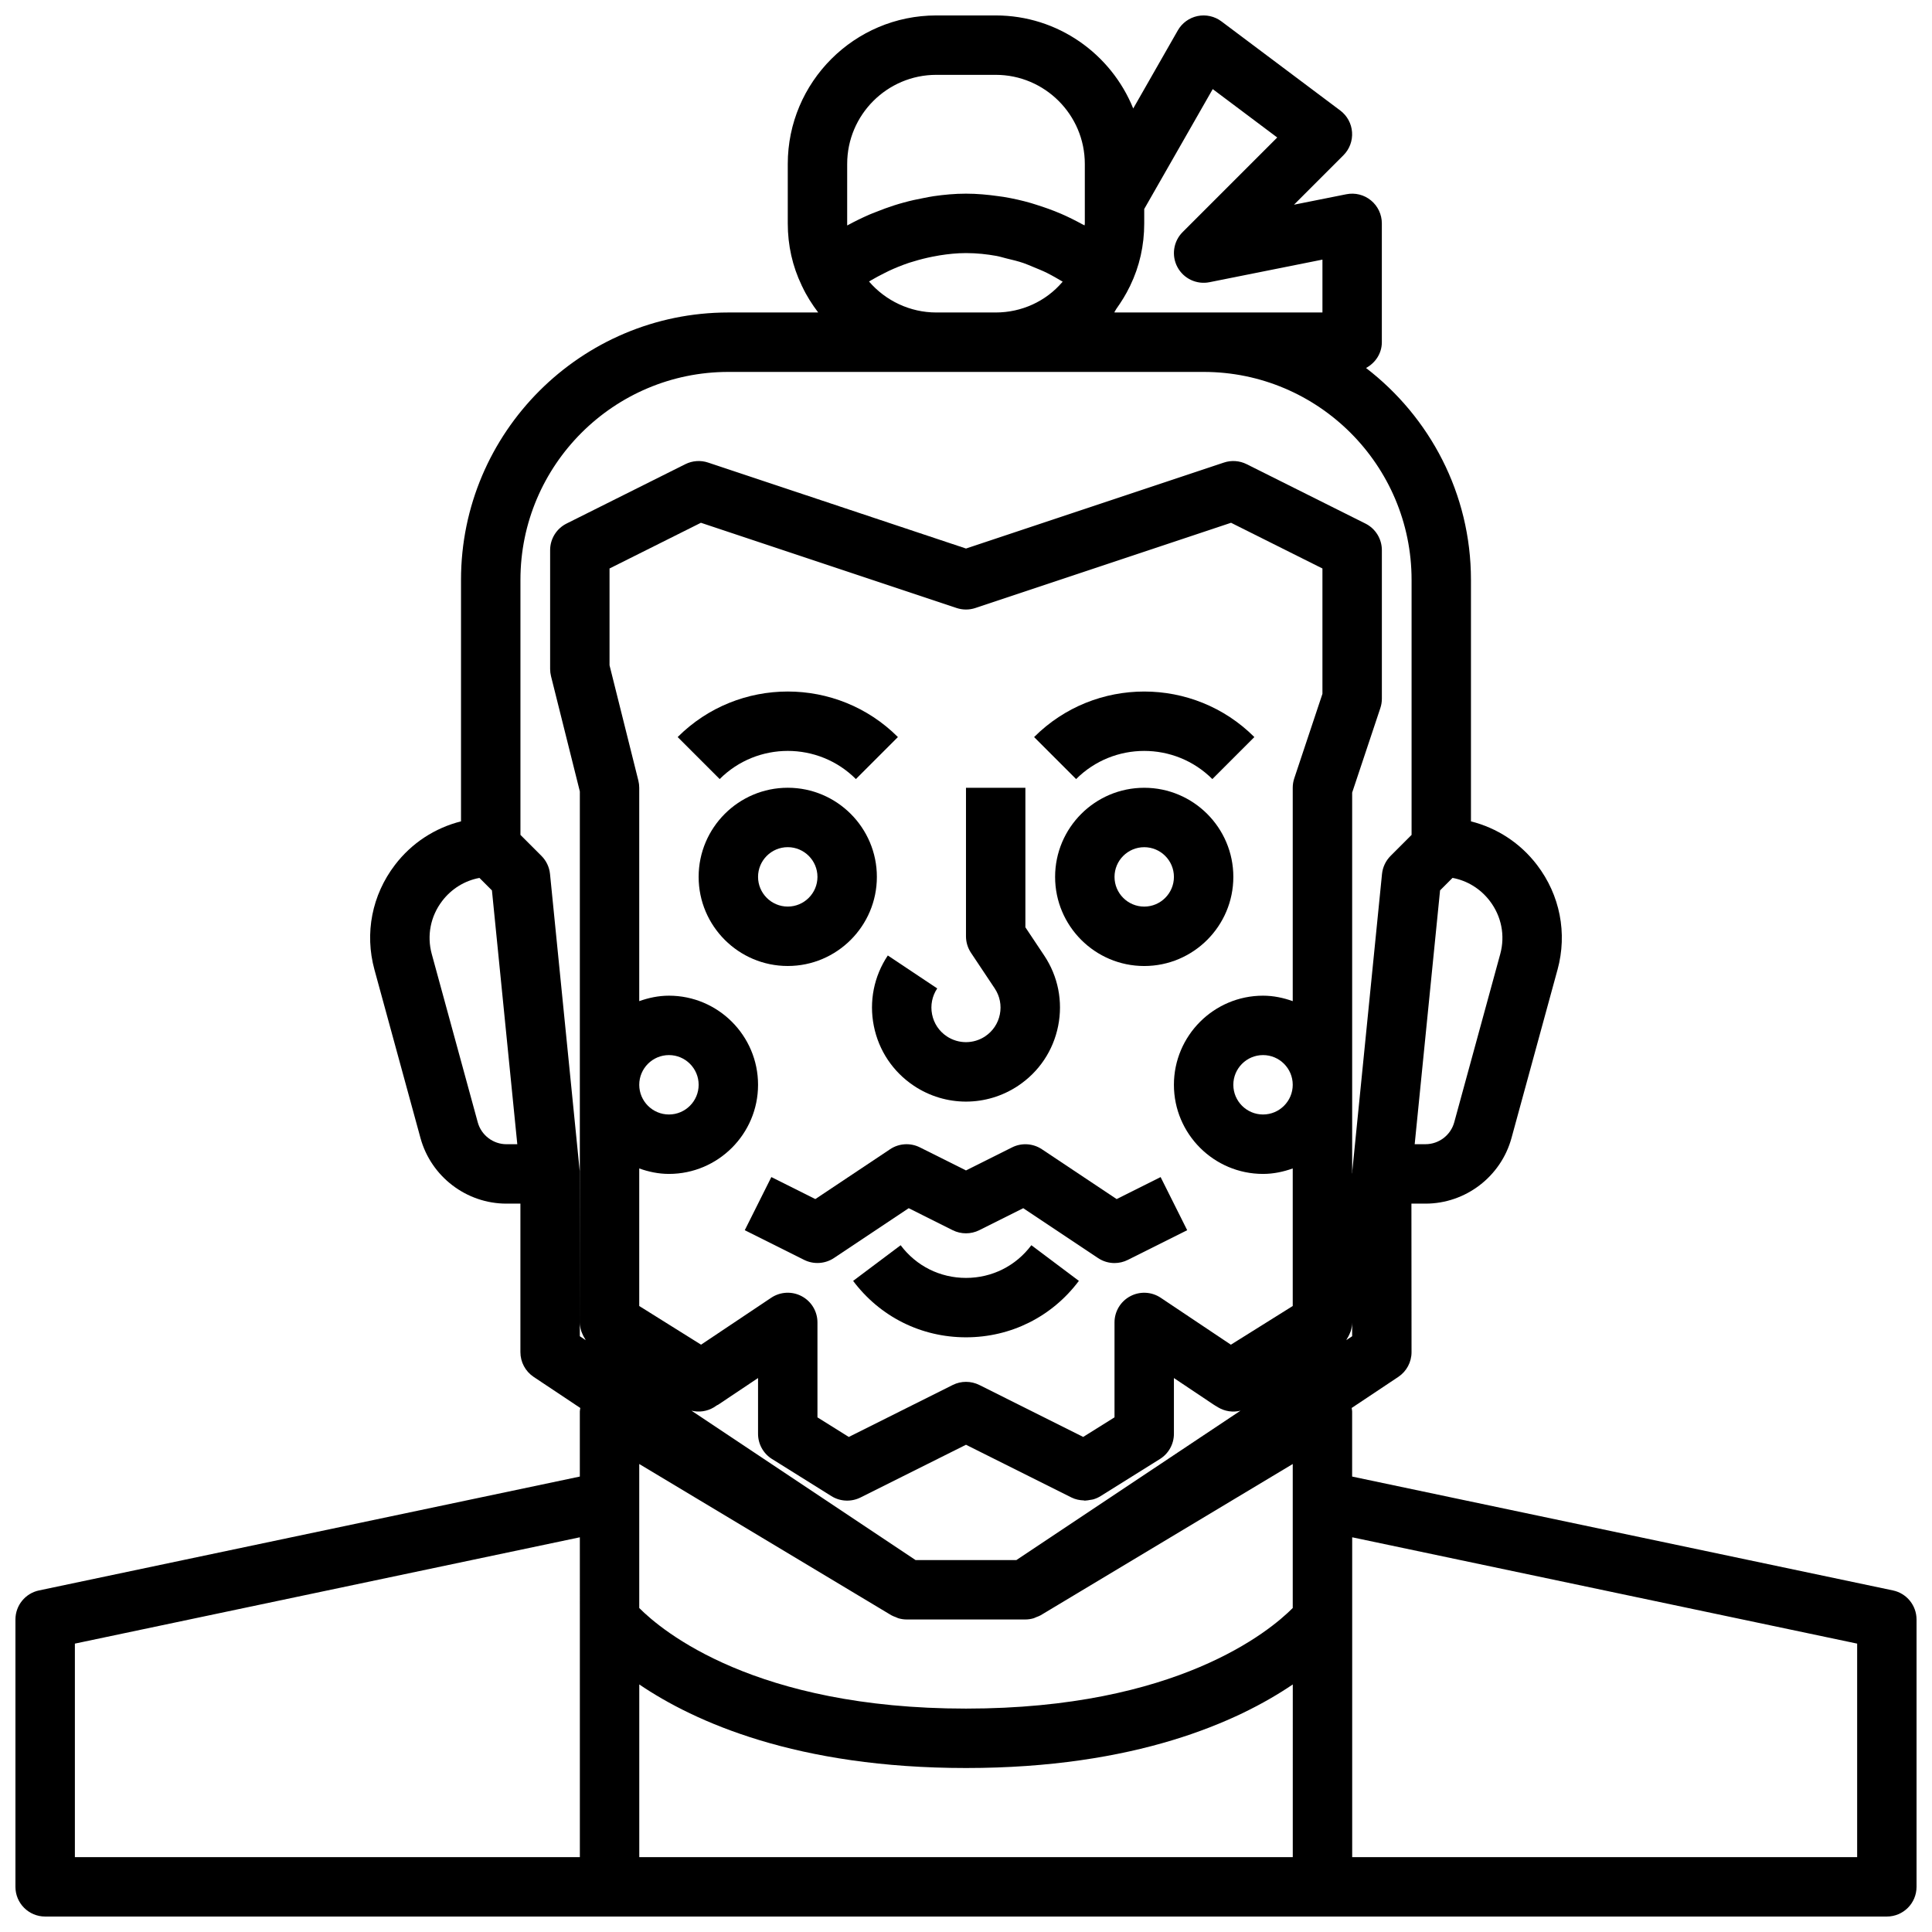 <?xml version="1.0" encoding="UTF-8"?>
<!-- The Best Svg Icon site in the world: iconSvg.co, Visit us! https://iconsvg.co -->
<svg width="800px" height="800px" version="1.1" viewBox="144 144 512 512" xmlns="http://www.w3.org/2000/svg">
 <defs>
  <clipPath id="a">
   <path d="m148.09 148.09h503.81v503.81h-503.81z"/>
  </clipPath>
 </defs>
 <g clip-path="url(#a)">
  <path d="m645.65 565.48-143.32-30.176v-17.227c0-0.324-0.086-0.633-0.125-0.949l12.367-8.242c2.188-1.461 3.5-3.918 3.5-6.551l-0.031-39.359h3.731c10.602 0 19.969-7.137 22.785-17.371l12.203-44.633h0.004c2.637-9.66 0.652-19.777-5.441-27.754-4.457-5.84-10.613-9.805-17.504-11.547v-64.008c0-22.867-10.938-43.18-27.805-56.141 2.457-1.336 4.188-3.848 4.188-6.836v-31.488c0-2.359-1.059-4.594-2.883-6.09-1.824-1.5-4.215-2.094-6.535-1.629l-13.863 2.769 13.102-13.102c1.613-1.613 2.449-3.848 2.285-6.125-0.16-2.277-1.305-4.371-3.129-5.738l-31.488-23.617c-1.809-1.359-4.106-1.863-6.32-1.414-2.211 0.461-4.121 1.844-5.238 3.805l-11.816 20.691c-5.844-14.43-19.953-24.656-36.449-24.656h-15.742c-21.703 0-39.359 17.66-39.359 39.359v15.742c0 5.844 1.25 11.371 3.688 16.438 0.012 0.027 0.008 0.055 0.02 0.078 0.016 0.031 0.035 0.059 0.051 0.09 0.012 0.027 0.023 0.055 0.035 0.082 0.008 0.016 0.027 0.027 0.035 0.043 1.156 2.484 2.621 4.75 4.234 6.887h-23.809c-39.062 0-70.848 31.785-70.848 70.848v64.008c-6.891 1.742-13.051 5.707-17.504 11.543-6.098 7.981-8.078 18.098-5.438 27.754l12.207 44.648c2.812 10.223 12.18 17.363 22.777 17.363h3.699v39.359c0 2.633 1.316 5.09 3.504 6.551l12.367 8.242c-0.039 0.316-0.125 0.625-0.125 0.949v17.227l-143.32 30.176c-3.644 0.766-6.25 3.981-6.25 7.703v70.848c0 4.348 3.523 7.871 7.871 7.871h488.07c4.348 0 7.871-3.523 7.871-7.871v-70.848c-0.004-3.723-2.609-6.938-6.254-7.703zm-367.43-118.25c-3.535 0-6.664-2.383-7.602-5.777l-12.199-44.633c-1.332-4.883-0.328-10 2.762-14.051 2.481-3.246 5.977-5.387 9.879-6.113l3.309 3.309 0.074 0.727 6.648 66.539zm216.24-119.36-7.469 22.402c-0.266 0.801-0.402 1.645-0.402 2.488v56.555c-2.473-0.883-5.098-1.449-7.871-1.449-13.023 0-23.617 10.594-23.617 23.617 0 13.023 10.594 23.617 23.617 23.617 2.773 0 5.398-0.57 7.871-1.449v36.453l-16.391 10.254-18.594-12.438c-2.422-1.617-5.523-1.77-8.086-0.398-2.562 1.363-4.16 4.031-4.16 6.934v25.156l-8.297 5.188-27.539-13.773c-1.109-0.547-2.316-0.824-3.523-0.824s-2.414 0.277-3.519 0.832l-27.539 13.773-8.305-5.191v-25.16c0-2.906-1.598-5.574-4.164-6.941-2.562-1.367-5.656-1.219-8.086 0.398l-18.594 12.438-16.387-10.25v-36.453c2.473 0.883 5.098 1.449 7.871 1.449 13.023 0 23.617-10.594 23.617-23.617s-10.594-23.617-23.617-23.617c-2.773 0-5.398 0.57-7.871 1.449v-56.551c0-0.641-0.082-1.285-0.234-1.91l-7.637-30.547v-25.652l24.219-12.113 67.754 22.586c1.621 0.539 3.359 0.539 4.981 0l67.754-22.586 24.219 12.113zm-7.871 103.61c0 4.34-3.531 7.871-7.871 7.871s-7.871-3.531-7.871-7.871c0-4.34 3.531-7.871 7.871-7.871 4.34-0.004 7.871 3.531 7.871 7.871zm-137.99 99.172 15.742 9.84c2.324 1.449 5.234 1.578 7.691 0.363l27.969-13.98 27.969 13.984c1.023 0.508 2.133 0.727 3.242 0.766 0.094 0 0.18 0.062 0.277 0.062 0.066 0 0.133-0.027 0.199-0.027 0.418-0.012 0.824-0.094 1.234-0.172 0.273-0.051 0.547-0.062 0.812-0.141 0.668-0.199 1.316-0.477 1.922-0.855l15.742-9.84c2.305-1.441 3.703-3.965 3.703-6.676v-14.781l10.578 7.078c0.02 0.012 0.039 0.016 0.059 0.027l0.27 0.18 0.789 0.473c1.816 1.086 3.965 1.395 5.953 0.887l-59.391 39.59h-26.723l-59.391-39.594c1.992 0.508 4.137 0.199 5.953-0.887l0.797-0.531c0.102-0.062 0.219-0.086 0.316-0.148l10.582-7.078v14.785c0 2.711 1.398 5.234 3.703 6.676zm-35.191-99.172c0-4.34 3.531-7.871 7.871-7.871s7.871 3.531 7.871 7.871c0 4.34-3.531 7.871-7.871 7.871s-7.871-3.531-7.871-7.871zm0 110.21v-9.715l66.797 40.078c0.375 0.223 0.785 0.352 1.188 0.508 0.227 0.09 0.438 0.219 0.672 0.289 0.711 0.211 1.445 0.328 2.191 0.328h31.488c0.746 0 1.48-0.117 2.191-0.324 0.234-0.066 0.445-0.199 0.672-0.289 0.402-0.156 0.812-0.285 1.188-0.508l66.797-40.082v38.164c-6.082 6.113-30.668 26.656-86.59 26.656-55.906 0-80.5-20.535-86.594-26.656zm188.93-43.574-1.555 1.035c0.082-0.109 0.109-0.246 0.188-0.355 0.301-0.449 0.539-0.922 0.742-1.422 0.086-0.219 0.191-0.422 0.258-0.645 0.219-0.734 0.367-1.488 0.367-2.273zm23.297-118.16 3.305-3.305c3.902 0.727 7.398 2.867 9.879 6.117 3.09 4.047 4.098 9.168 2.766 14.051l-12.199 44.617c-0.941 3.406-4.07 5.789-7.606 5.789h-2.871zm-86.273-153.3c0.184-0.246 0.285-0.52 0.461-0.77 1.332-1.875 2.547-3.812 3.527-5.856 0.023-0.051 0.066-0.098 0.09-0.148 0.008-0.016 0.012-0.031 0.02-0.047 0.012-0.02 0.023-0.039 0.035-0.062 0.008-0.016 0.004-0.035 0.012-0.051 2.469-5.086 3.727-10.645 3.727-16.523v-3.812l18.152-31.773 17.094 12.824-25.07 25.07c-2.453 2.453-3.012 6.223-1.375 9.277 1.641 3.062 5.09 4.684 8.488 4.004l29.941-5.988v14.012h-55.105zm-70.848-39.203c0-13.023 10.594-23.617 23.617-23.617h15.742c13.023 0 23.617 10.594 23.617 23.617v15.746c0 0.184-0.055 0.352-0.059 0.535-0.156-0.086-0.352-0.164-0.512-0.25-1.777-0.973-3.66-1.934-5.742-2.836-0.043-0.02-0.094-0.035-0.137-0.055-2.012-0.867-4.203-1.645-6.481-2.359-0.445-0.141-0.871-0.281-1.324-0.414-2.309-0.668-4.734-1.219-7.281-1.641-0.492-0.082-0.996-0.137-1.5-0.207-2.715-0.379-5.508-0.648-8.453-0.648-2.977 0-5.805 0.27-8.547 0.664-0.871 0.125-1.688 0.301-2.535 0.461-1.859 0.348-3.656 0.738-5.387 1.219-0.844 0.234-1.664 0.465-2.477 0.727-1.73 0.555-3.363 1.152-4.938 1.793-0.586 0.238-1.199 0.453-1.762 0.703-2.055 0.902-3.969 1.84-5.707 2.797-0.039 0.02-0.09 0.043-0.129 0.062-0.004-0.184-0.008-0.367-0.008-0.551zm57.102 31.188c-0.027 0.031-0.051 0.07-0.078 0.102-0.008 0.012-0.02 0.02-0.027 0.031-4.375 5.113-10.805 8.039-17.637 8.039h-15.742c-6.934 0-13.426-3.09-17.828-8.207 0.199-0.121 0.406-0.242 0.613-0.363 1.062-0.625 2.231-1.25 3.473-1.867 0.398-0.199 0.773-0.398 1.191-0.594 1.641-0.766 3.418-1.488 5.316-2.133 0.41-0.141 0.855-0.246 1.273-0.379 1.578-0.492 3.242-0.906 4.973-1.25 0.613-0.121 1.227-0.242 1.855-0.34 2.238-0.355 4.555-0.609 7.004-0.609 2.836 0 5.523 0.293 8.082 0.754 0.902 0.164 1.707 0.438 2.57 0.645 1.582 0.379 3.168 0.754 4.613 1.254 0.941 0.328 1.785 0.707 2.668 1.07 1.211 0.5 2.438 0.988 3.527 1.531 0.84 0.418 1.598 0.848 2.363 1.277 0.621 0.348 1.219 0.691 1.789 1.039zm-127.95 279.48-0.035-43.801-7.871-78.719c-0.18-1.805-0.984-3.496-2.269-4.781l-5.566-5.566v-67.586c0-30.387 24.719-55.105 55.105-55.105h125.95c30.387 0 55.105 24.719 55.105 55.105v67.59l-5.566 5.566c-1.285 1.285-2.086 2.977-2.269 4.781l-7.871 78.719c-0.008 0.062 0.027 0.125 0.02 0.188l-0.059 0.594v-101.06l7.469-22.402c0.27-0.805 0.402-1.645 0.402-2.492v-39.359c0-2.984-1.684-5.707-4.352-7.043l-31.488-15.742c-1.867-0.93-4.031-1.086-6.012-0.426l-68.355 22.785-68.359-22.785c-1.98-0.66-4.144-0.504-6.012 0.426l-31.488 15.742c-2.668 1.336-4.352 4.062-4.352 7.043v31.488c0 0.641 0.082 1.285 0.234 1.91l7.641 30.547v140.73c0 0.785 0.148 1.539 0.367 2.269 0.066 0.227 0.172 0.426 0.258 0.645 0.203 0.5 0.441 0.973 0.742 1.422 0.074 0.113 0.105 0.25 0.188 0.355zm-133.82 138.04v-56.586l133.82-28.176 0.004 21.785v62.977zm149.57 0v-45.766c14.641 9.934 41.762 22.148 86.594 22.148 44.828 0 71.953-12.215 86.594-22.148l-0.004 45.766zm322.75 0h-133.82v-84.762l133.82 28.176z"/>
 </g>
 <path d="m400 482.66c-6.879 0-13.191-3.156-17.32-8.66l-12.594 9.449c7.125 9.504 18.031 14.953 29.914 14.953s22.785-5.449 29.914-14.957l-12.594-9.449c-4.129 5.508-10.441 8.664-17.32 8.664z"/>
 <path d="m370.82 350.46 11.133-11.133c-16.09-16.09-42.273-16.09-58.363 0l11.133 11.133c9.953-9.949 26.145-9.949 36.098 0z"/>
 <path d="m376.38 376.38c0-13.023-10.594-23.617-23.617-23.617s-23.617 10.594-23.617 23.617c0 13.023 10.594 23.617 23.617 23.617s23.617-10.594 23.617-23.617zm-31.488 0c0-4.34 3.531-7.871 7.871-7.871s7.871 3.531 7.871 7.871c0 4.34-3.531 7.871-7.871 7.871s-7.871-3.531-7.871-7.871z"/>
 <path d="m418.05 339.33 11.133 11.133c9.957-9.949 26.145-9.949 36.102 0l11.133-11.133c-16.09-16.09-42.273-16.09-58.367 0z"/>
 <path d="m447.23 352.77c-13.023 0-23.617 10.594-23.617 23.617 0 13.023 10.594 23.617 23.617 23.617 13.023 0 23.617-10.594 23.617-23.617 0-13.023-10.594-23.617-23.617-23.617zm0 31.488c-4.34 0-7.871-3.531-7.871-7.871 0-4.34 3.531-7.871 7.871-7.871 4.34 0 7.871 3.531 7.871 7.871 0 4.34-3.531 7.871-7.871 7.871z"/>
 <path d="m379.28 397.21c-3.691 5.531-5.004 12.172-3.703 18.695 1.305 6.519 5.07 12.141 10.605 15.836 4.199 2.801 9.008 4.195 13.816 4.195s9.617-1.398 13.816-4.195c5.535-3.695 9.301-9.316 10.605-15.836 1.305-6.523-0.012-13.164-3.703-18.695l-4.977-7.465v-36.977h-15.742v39.359c0 1.555 0.461 3.07 1.32 4.367l6.297 9.449c1.355 2.039 1.84 4.477 1.359 6.875-0.477 2.398-1.863 4.465-3.898 5.824-3.082 2.051-7.074 2.051-10.164 0-2.035-1.355-3.422-3.426-3.898-5.824-0.48-2.398 0.004-4.84 1.359-6.875z"/>
 <path d="m439.92 461.77-19.816-13.211c-2.348-1.566-5.375-1.754-7.887-0.492l-12.219 6.109-12.223-6.113c-2.523-1.262-5.543-1.078-7.887 0.492l-19.816 13.211-11.656-5.832-7.043 14.082 15.742 7.871c2.516 1.25 5.539 1.066 7.887-0.492l19.816-13.211 11.656 5.832c2.215 1.105 4.828 1.105 7.043 0l11.656-5.832 19.816 13.211c1.316 0.883 2.836 1.328 4.367 1.328 1.203 0 2.41-0.277 3.519-0.832l15.742-7.871-7.043-14.082z"/>
</svg>